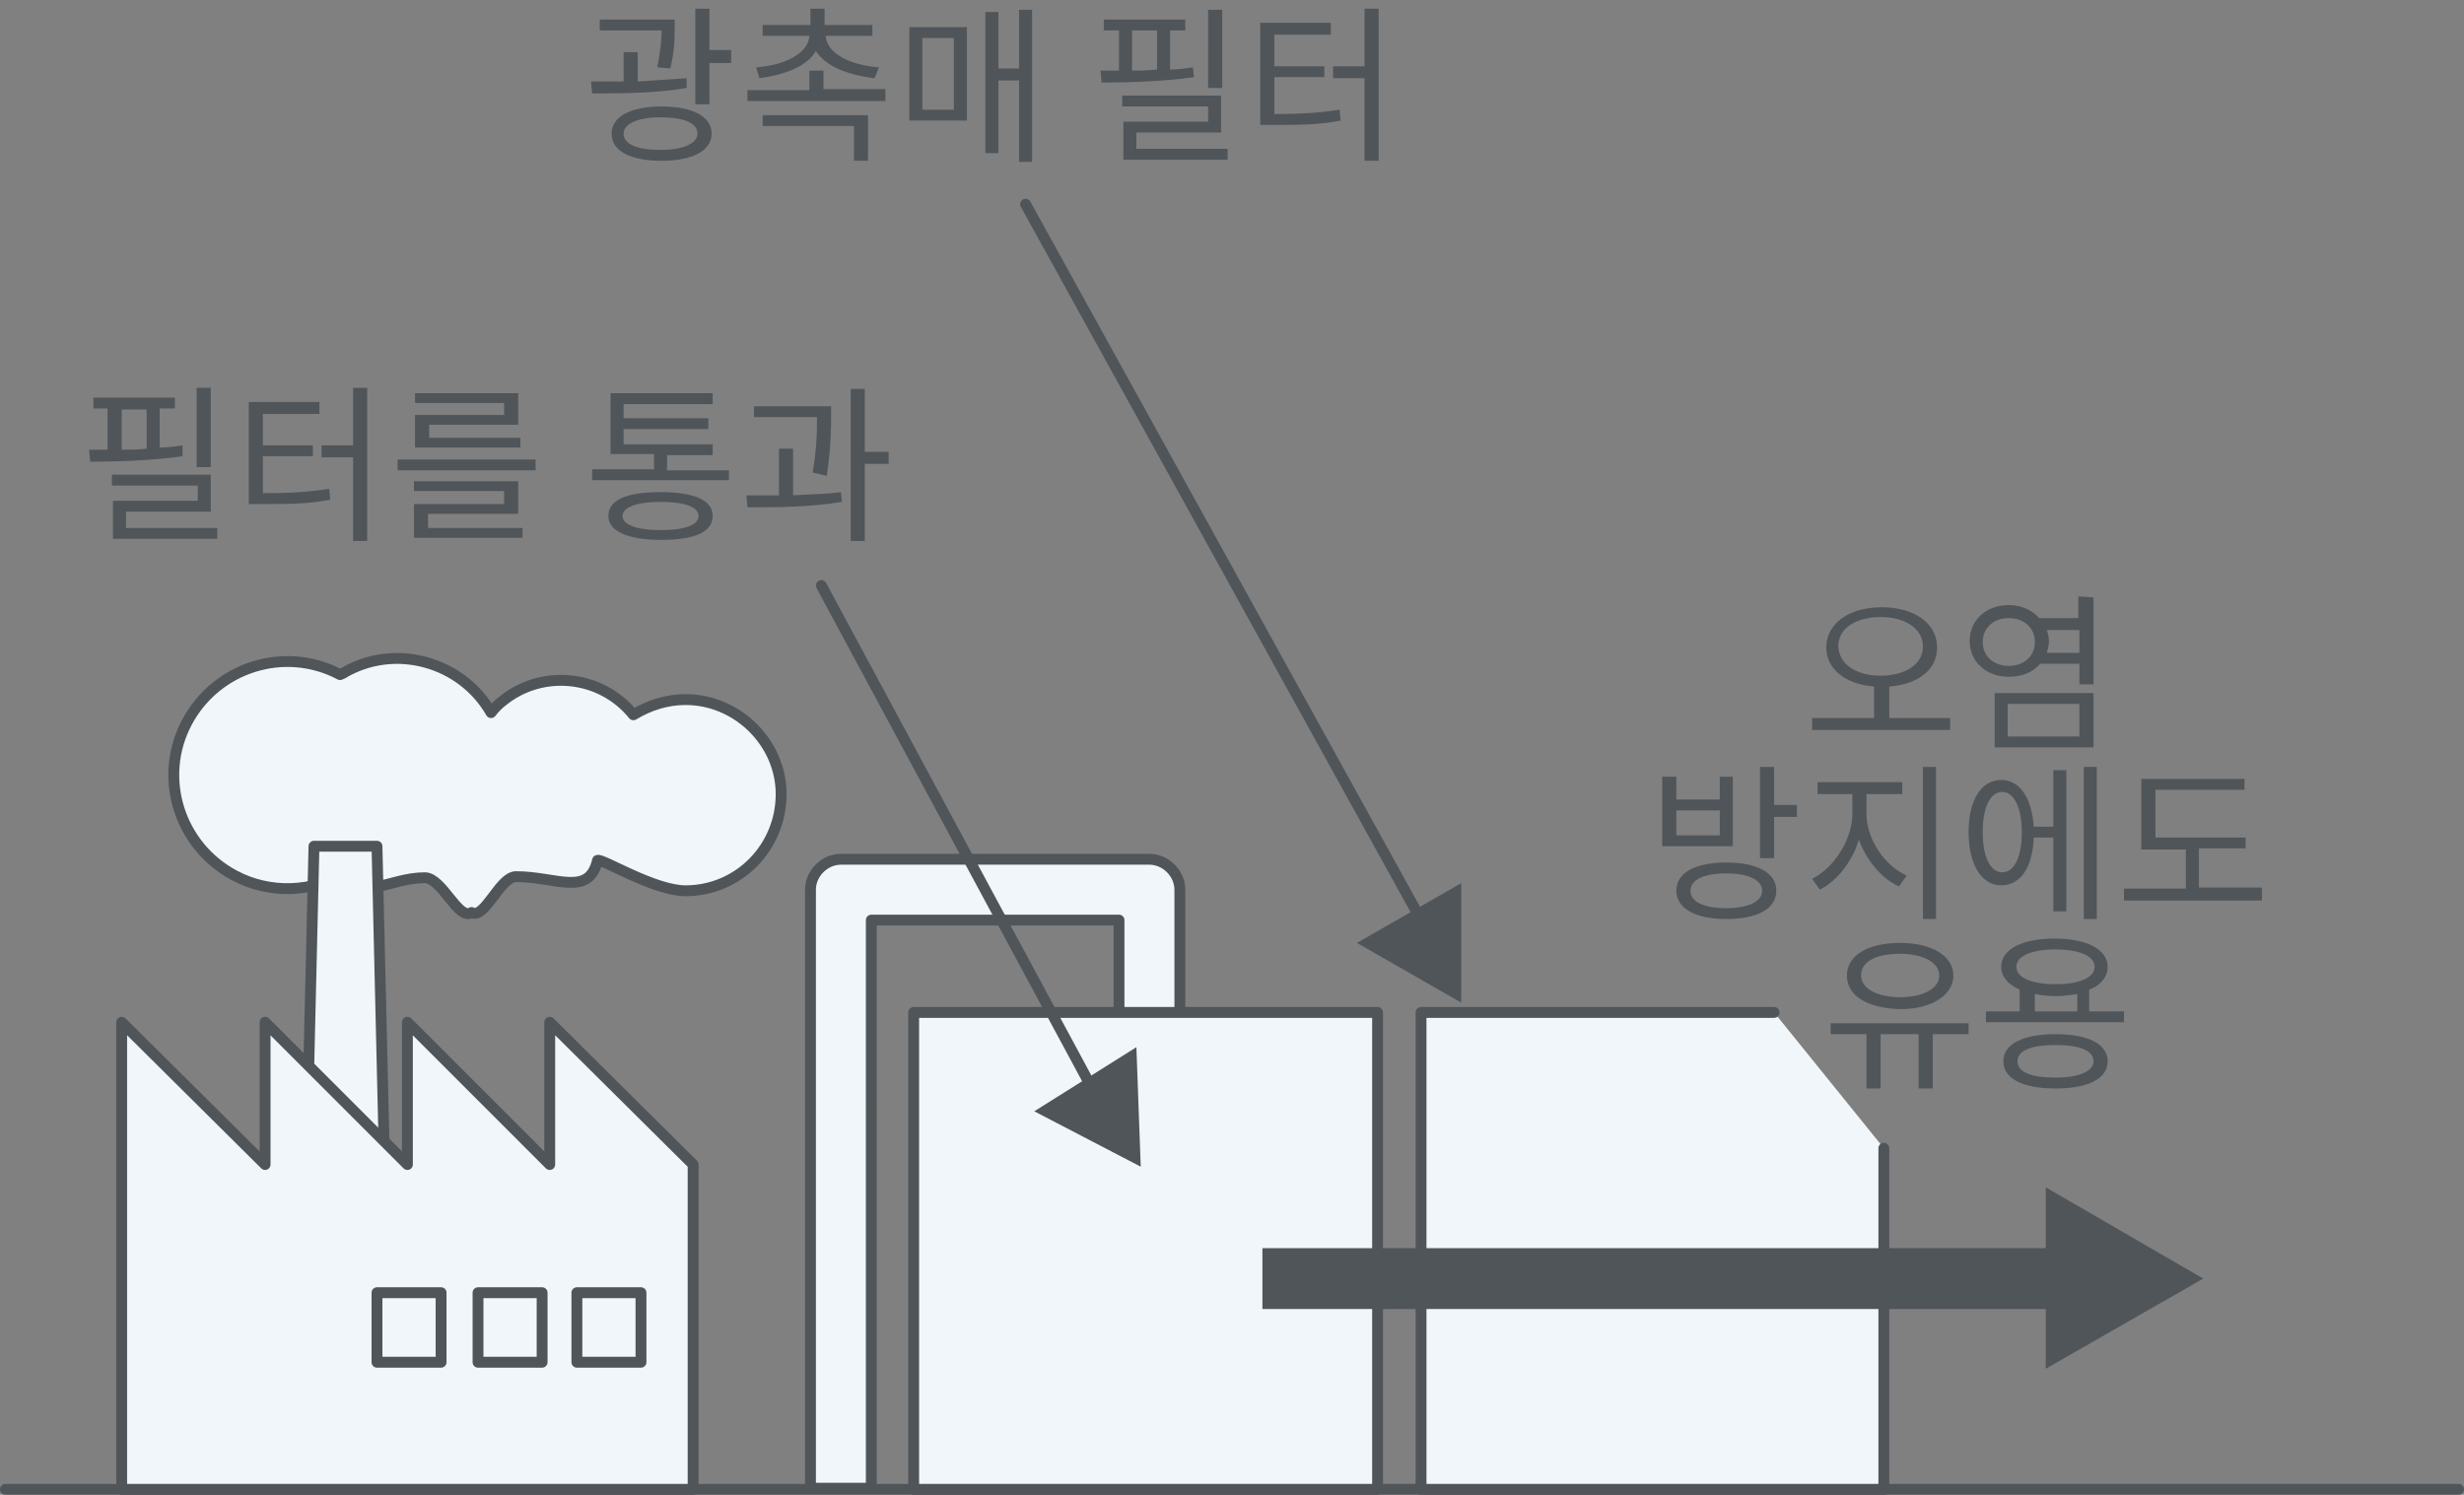 <svg version="1.1" id="レイヤー_1" xmlns="http://www.w3.org/2000/svg" x="0" y="0" viewBox="0 0 226.8 137.6" style="enable-background:new 0 0 226.8 137.6" xml:space="preserve"><rect x="0" y="0" width="226.8" height="137.6" fill="#808080" stroke="none"/><style>.st0,.st1{fill:#f0f6f9;stroke:#50555a;stroke-linecap:round;stroke-linejoin:round}.st1{fill:none}.st2{fill:#50555a}</style><g id="レイヤー_2_1_"><g id="レイヤー_2-2"><path class="st0" d="M77.4 79.1c-1.5 0-2.8 1.3-2.8 2.8V137h5.6V84.7H103v17.4h5.6V81.9c0-1.5-1.3-2.8-2.8-2.8H77.4zM63.1 64.4c-1.7 0-3.3.5-4.8 1.4-3-3.7-8.4-4.2-12-1.3-.4.3-.8.7-1.1 1.1-2.7-4.7-8.8-6.4-13.5-3.7-.1.1-.2.1-.4.2-5.1-2.7-11.4-.7-14.1 4.4s-.7 11.4 4.4 14.1c3.2 1.7 7.1 1.6 10.3-.3 1.1 2.9 3.9.5 7.2.5 1.6 0 3.1 4 4.3 3.2 1.2.7 2.6-3.3 4.1-3.3 3.7 0 6.7 1.9 7.5-1.5.4-.2 5.2 2.8 8.1 2.8 4.9 0 8.8-4 8.8-8.9 0-4.7-4-8.7-8.8-8.7z"/><path class="st1" d="M.5 137.1h225.8"/><path class="st0" d="M35.5 111.7h-7.4l.8-33.8h5.8z"/><path class="st0" d="M50.6 94.1v13.1L37.5 94.1v13.1L24.4 94.1v13.1L11.2 94.1v43h52.6v-29.9zM84.1 93.2h42.7v43.9H84.1zM163.3 93.2h-32.5v43.9h42.6v-31.4"/><path class="st1" d="m75.6 53.9 25.2 46.8"/><path class="st2" d="m95.2 102.3 9.8 5.1-.4-11z"/><path class="st0" d="M53.1 119H59v6.4h-5.9zM44 119h5.9v6.4H44zM34.7 119h5.9v6.4h-5.9z"/><path class="st2" d="M116.2 114.9h73.3v5.6h-73.3z"/><path class="st2" d="m188.3 126 14.5-8.3-14.5-8.4z"/><path class="st1" d="m94.4 18.8 36.8 66.6"/><path class="st2" d="m124.9 86.8 9.6 5.5v-11z"/></g></g><path class="st2" d="M63.2 8.1c-2.9.5-6.2.5-8.7.5l-.1-1.1h3V4.8h1.3v2.7c1.5-.1 3.1-.2 4.5-.3v.9zm-2.7-1.9c.3-1.5.4-2.6.4-3.4h-5.7v-1h6.9v.7c0 .9 0 2.2-.4 3.8l-1.2-.1zm5 6.1c0 1.6-1.8 2.5-4.6 2.5-2.9 0-4.6-.9-4.6-2.5s1.8-2.5 4.6-2.5 4.6.9 4.6 2.5zm-1.3 0c0-1-1.3-1.5-3.4-1.5s-3.4.6-3.4 1.5c0 1 1.3 1.5 3.4 1.5s3.4-.6 3.4-1.5zm3.1-7.6v1.1h-2v3.8H64V.8h1.3v3.8h2zM81.5 8.3v1H68.8v-1h5.7V6.5h1.3v1.7h5.7zM69.6 6.2c2.7-.2 4.8-1.3 4.9-2.9h-4.3v-1h4.4V.8h1.3v1.5h4.4v1H76c.1 1.6 2.2 2.7 4.9 2.9l-.4 1C78 6.9 76 6.1 75.1 4.7c-.8 1.4-2.9 2.2-5.2 2.5l-.3-1zm.6 4.4h9.7v4.2h-1.3v-3.2h-8.4v-1zM83.7 2.5H89v8.6h-5.3V2.5zm1.2 7.6h2.9V3.5h-2.9v6.6zM95 .9v14h-1.2V7.4h-1.9v6.7h-1.2v-13h1.2v5.2h1.9V.9H95zM109.9 7.1c-2.8.4-6 .5-8.5.5l-.1-1.1h1.7V2.8h-1.4v-1h7.5v1h-1.4v3.6c.7 0 1.4-.1 2.1-.2l.1.9zm3.1 6.6v1h-9.6v-3.5h7.8V9.8h-7.9v-1h9.1v3.4h-7.8v1.5h8.4zm-8.8-7.2c.7 0 1.5 0 2.3-.1V2.8h-2.3v3.7zm8.3 1.6h-1.3V.9h1.3v7.2zM117.2 10.5c2.5 0 4.1-.1 6.1-.4l.1 1c-2 .4-3.7.4-6.4.4h-1V2.1h6.5v1.1h-5.2v2.9h4.6v1h-4.6v3.4zm9.7-9.7v14h-1.3V7.2h-2.9V6.1h2.9V.8h1.3z"/><g><path class="st2" d="M16.8 42c-2.8.4-6 .5-8.5.5l-.1-1.1h1.7v-3.8H8.6v-1h7.5v1h-1.4v3.6c.7 0 1.4-.1 2.1-.2v1zm3.2 6.6v1h-9.6v-3.5h7.8v-1.4h-7.9v-1h9.1v3.4h-7.8v1.5H20zm-8.8-7.2c.7 0 1.5 0 2.3-.1v-3.6h-2.3v3.7zm8.2 1.6h-1.3v-7.3h1.3V43zM24.2 45.4c2.5 0 4.1-.1 6.1-.4l.1 1c-2 .4-3.7.4-6.4.4h-1.1V37h6.5v1.1h-5.2V41h4.6v1h-4.6v3.4zm9.6-9.6v14h-1.3v-7.7h-2.9V41h2.9v-5.3h1.3zM49.3 42.3v1H36.6v-1h12.7zm-9.9 6.3h8.7v.9h-10v-3.1h8.3v-1.2h-8.3v-.9h9.6v3h-8.3v1.3zm7-11.5h-8.2v-.9h9.5v2.9h-8.2v1.2h8.4v.9h-9.7v-3h8.2v-1.1zM67.1 43.2v1H54.5v-1h5.7v-1.4h-4v-5.6h9.4v1h-8.2v1.3h7.8v1h-7.8v1.4h8.2v1h-4.2v1.4h5.7zm-1.5 4.3c0 1.5-1.7 2.2-4.8 2.2-3 0-4.8-.8-4.8-2.2 0-1.5 1.7-2.2 4.8-2.2 3 0 4.8.7 4.8 2.2zm-1.3 0c0-.8-1.2-1.3-3.5-1.3-2.2 0-3.5.5-3.5 1.3s1.3 1.3 3.5 1.3c2.3 0 3.5-.5 3.5-1.3zM72.9 45.6c1.5-.1 3.1-.1 4.5-.3l.1.9c-2.9.5-6.2.5-8.7.5l-.1-1.1h3v-4.3H73v4.3zm1.9-2.1c.4-2.3.4-4 .4-5.1h-5.8v-1h7.1v.8c0 1.1 0 2.9-.4 5.6l-1.3-.3zm7-.8h-2.2v7.1h-1.3v-14h1.3v5.8h2.2v1.1z"/></g><g><path class="st2" d="M179.5 66.1v1.1h-12.7v-1.1h5.7v-2.9c-2.6-.2-4.4-1.6-4.4-3.6 0-2.2 2.1-3.7 5.1-3.7 2.9 0 5.1 1.4 5.1 3.7 0 2.1-1.8 3.4-4.4 3.6v2.9h5.6zm-6.4-3.9c2.2 0 3.9-1 3.9-2.7 0-1.6-1.6-2.7-3.9-2.7-2.2 0-3.9 1-3.9 2.7.1 1.7 1.7 2.7 3.9 2.7zM192.7 55v8h-1.3v-1.9h-3.6c-.7.8-1.7 1.2-2.9 1.2-2.1 0-3.6-1.4-3.6-3.3s1.5-3.3 3.6-3.3c1.2 0 2.2.5 2.8 1.2h3.6v-2l1.4.1zm-5.4 4.1c0-1.3-1-2.2-2.4-2.2s-2.4.9-2.4 2.2c0 1.3 1 2.2 2.4 2.2s2.4-.9 2.4-2.2zm-3.7 4.7h9.1v5h-9.1v-5zm1.2 4h6.6v-3h-6.6v3zm6.6-7.7V58h-3c.1.3.2.7.2 1 0 .4-.1.7-.2 1.1h3zM159.5 77.9H153v-6.4h1.3v2.1h4v-2.1h1.2v6.4zm4 4.1c0 1.7-1.8 2.6-4.6 2.6-2.9 0-4.6-1-4.6-2.6 0-1.7 1.8-2.6 4.6-2.6s4.6.9 4.6 2.6zm-5.2-7.4h-4v2.3h4v-2.3zm3.9 7.4c0-1-1.3-1.6-3.3-1.6-2.1 0-3.3.6-3.3 1.6s1.2 1.6 3.3 1.6c2 0 3.3-.6 3.3-1.6zm3.2-7.9v1.1h-2.1V79H162v-8.4h1.3v3.5h2.1zM171.8 74.9c0 2.4 1.7 4.8 3.7 5.7l-.7 1c-1.6-.7-3-2.4-3.7-4.3-.6 2-2 3.8-3.6 4.6l-.7-1c2-1 3.7-3.6 3.7-6v-1.8h-3.2V72h7.8v1.1h-3.3v1.8zm6.4-4.3v14H177v-14h1.2zM189 70.9h1.2v13H189v-6.8h-1.8c-.1 2.7-1.2 4.4-3 4.4s-3-1.9-3-4.9c0-3 1.2-4.8 3-4.8 1.7 0 2.8 1.6 3 4.3h1.8v-5.2zm-2.9 5.7c0-2.2-.7-3.7-1.8-3.7s-1.8 1.4-1.8 3.7c0 2.3.7 3.7 1.8 3.7s1.8-1.4 1.8-3.7zm6.9-6v14h-1.2v-14h1.2zM208.2 81.8v1.1h-12.7v-1.1h5.7v-3.6h-4.1v-6.5h9.5v1h-8.2v4.4h8.3v1h-4.3v3.6h5.8zM181.2 95.2h-3.3v5h-1.3v-5h-3.5v5h-1.3v-5h-3.3v-1h12.7v1zM170 89.8c0-1.9 2-3 4.9-3 2.9 0 4.9 1.2 4.9 3s-2 3.1-4.9 3.1c-3-.1-4.9-1.2-4.9-3.1zm1.3 0c0 1.2 1.5 2 3.6 2s3.6-.8 3.6-2-1.5-2-3.6-2c-2.2 0-3.6.7-3.6 2zM195.5 93.1v1h-12.7v-1h3.1v-2c-1.1-.5-1.7-1.2-1.7-2.1 0-1.6 1.9-2.6 4.9-2.6 3 0 4.9 1 4.9 2.6 0 .9-.6 1.7-1.7 2.1v2h3.2zm-1.5 4.6c0 1.6-1.8 2.5-4.8 2.5s-4.8-.9-4.8-2.5 1.8-2.5 4.8-2.5 4.8.9 4.8 2.5zm-4.8-7.1c2.2 0 3.6-.6 3.6-1.6s-1.4-1.6-3.6-1.6-3.6.6-3.6 1.6 1.4 1.6 3.6 1.6zm3.5 7.1c0-1-1.3-1.5-3.5-1.5s-3.5.5-3.5 1.5 1.3 1.5 3.5 1.5 3.5-.6 3.5-1.5zm-5.4-4.6h3.9v-1.6c-.6.1-1.2.2-2 .2-.7 0-1.4-.1-1.9-.2v1.6z"/></g></svg>